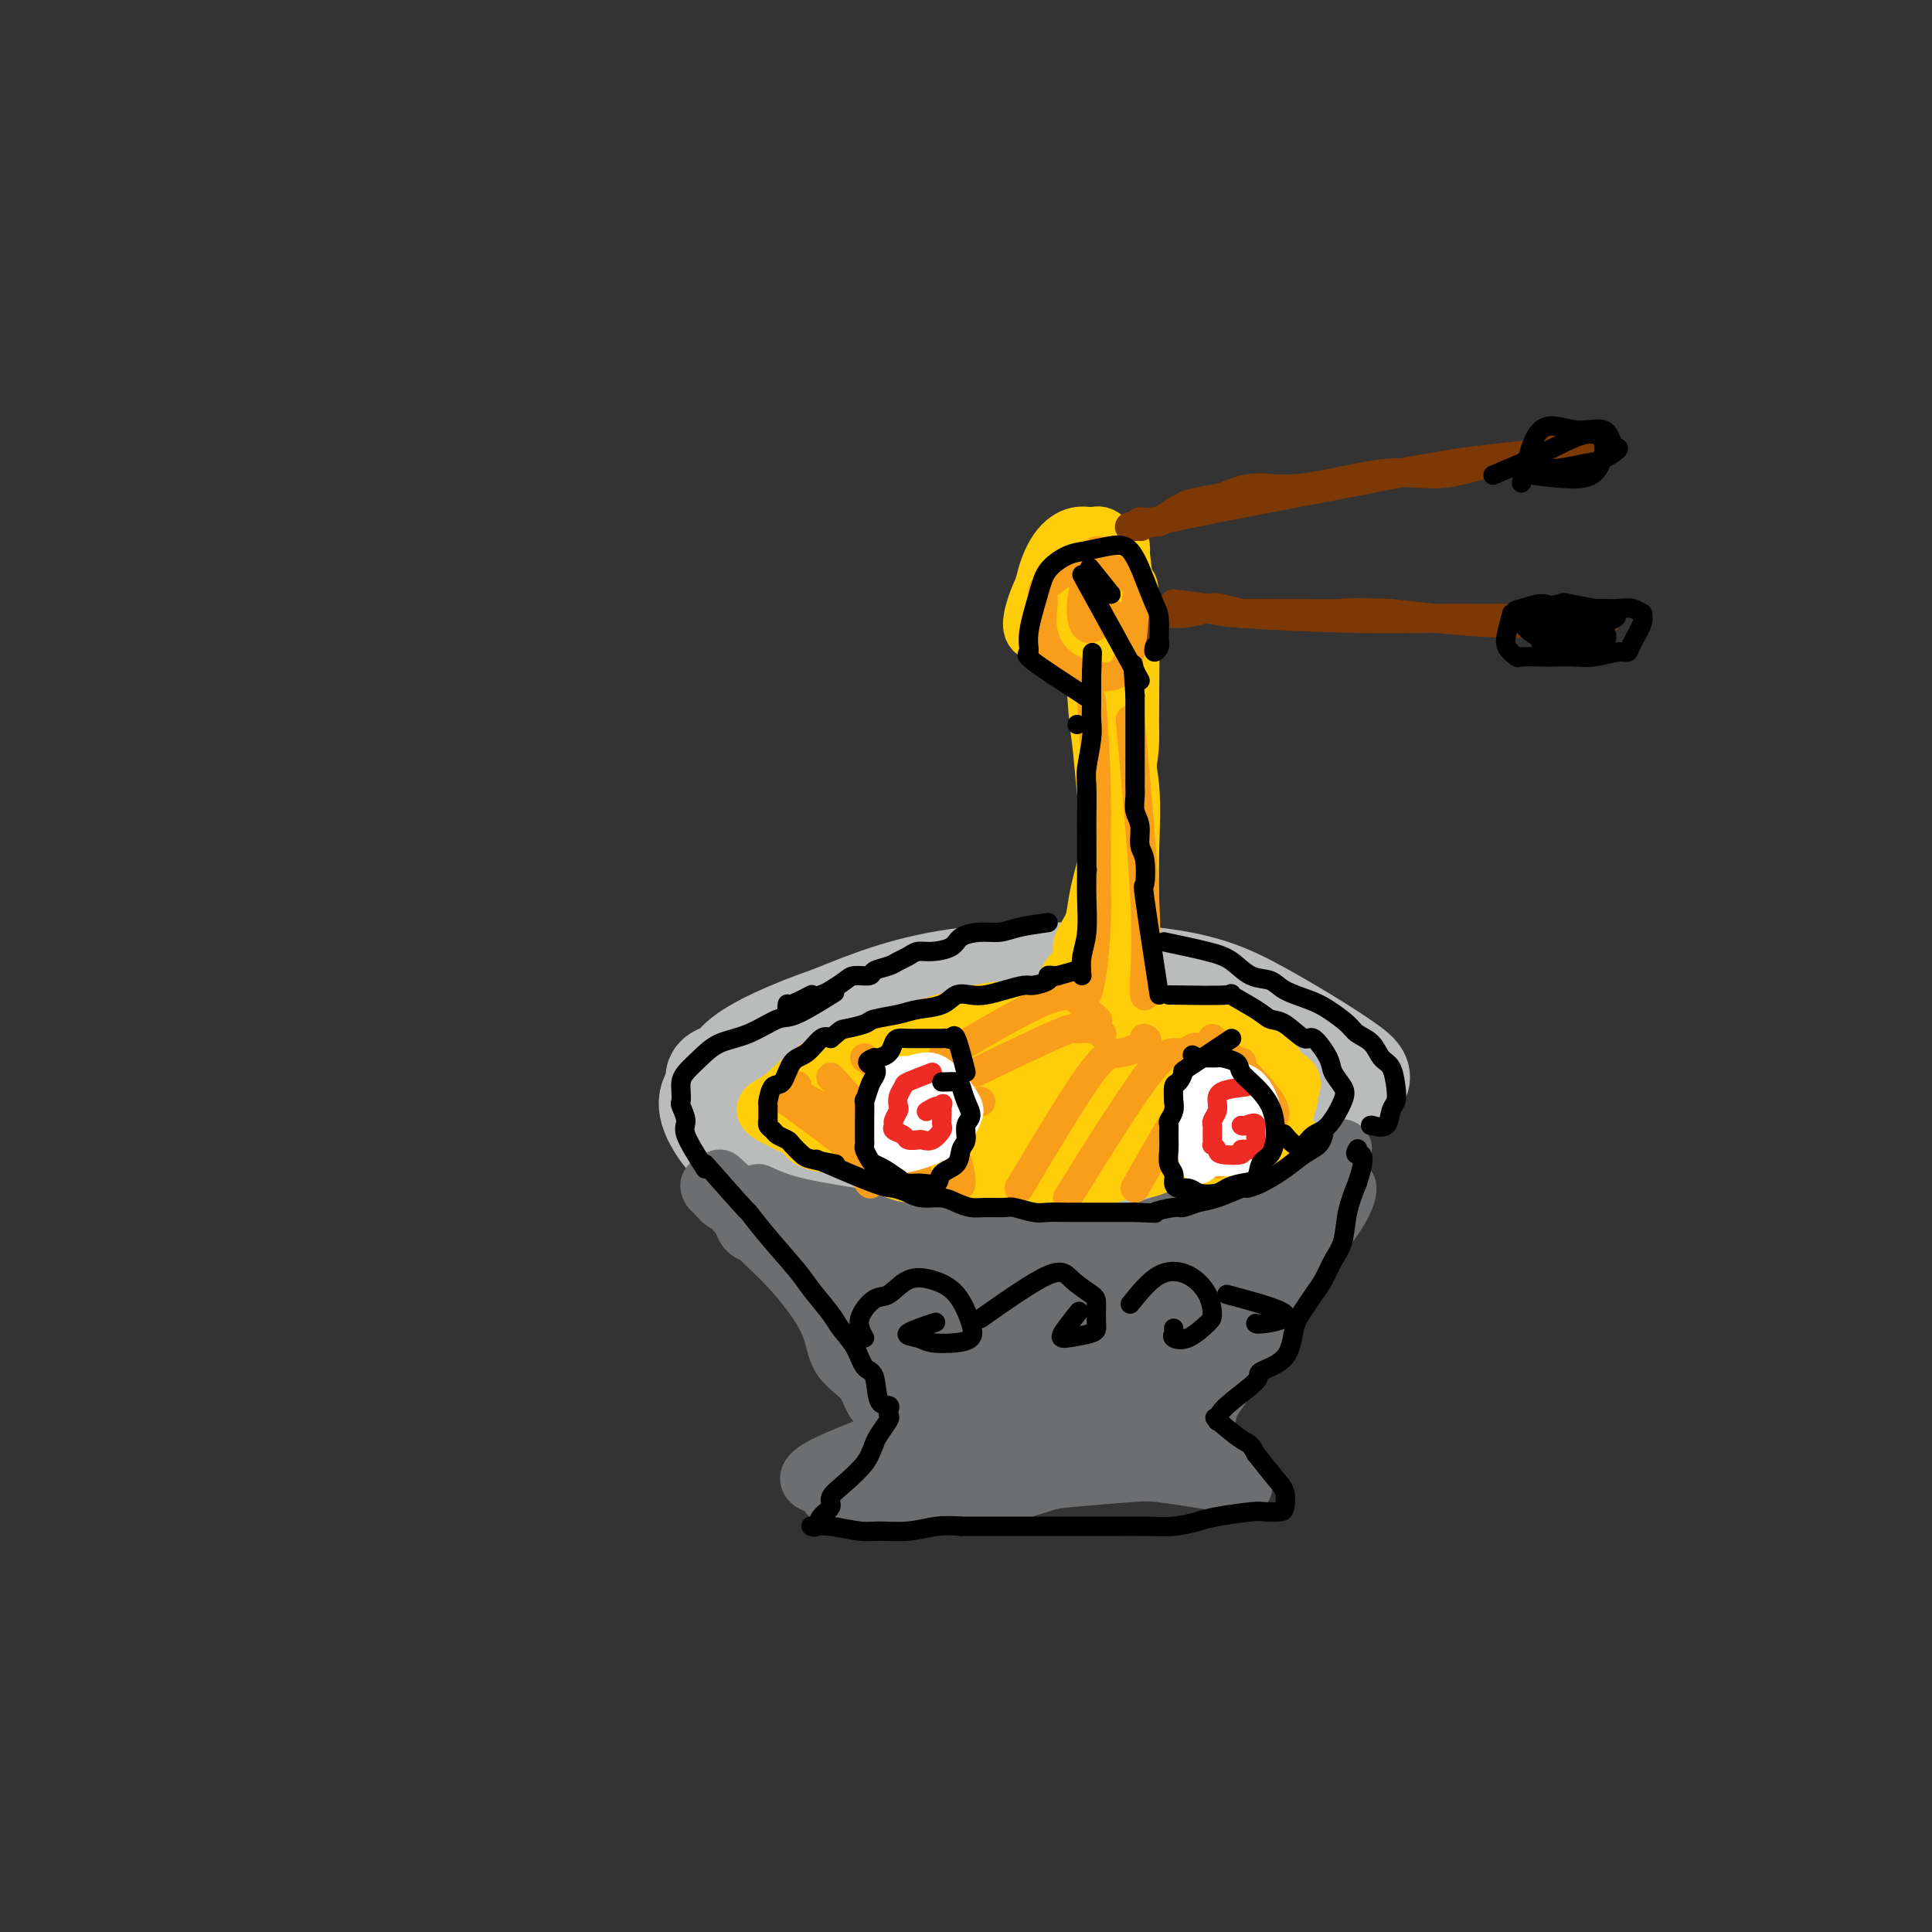 <svg viewBox='0 0 400 400' version='1.1' xmlns='http://www.w3.org/2000/svg' xmlns:xlink='http://www.w3.org/1999/xlink'><rect x="0" y="0" width="400" height="400" fill="#333333" stroke="none"/><g fill='none' stroke='rgb(186,187,187)' stroke-width='20' stroke-linecap='round' stroke-linejoin='round'><path d='M175,235c-1.347,1.151 -2.694,2.302 -3,3c-0.306,0.698 0.430,0.942 8,1c7.570,0.058 21.974,-0.071 33,-1c11.026,-0.929 18.674,-2.658 26,-5c7.326,-2.342 14.330,-5.298 18,-7c3.670,-1.702 4.006,-2.149 2,-4c-2.006,-1.851 -6.355,-5.106 -12,-7c-5.645,-1.894 -12.585,-2.427 -19,-3c-6.415,-0.573 -12.306,-1.185 -20,-1c-7.694,0.185 -17.192,1.167 -24,2c-6.808,0.833 -10.926,1.516 -14,3c-3.074,1.484 -5.103,3.769 -6,6c-0.897,2.231 -0.663,4.407 3,8c3.663,3.593 10.755,8.602 19,11c8.245,2.398 17.643,2.184 30,1c12.357,-1.184 27.673,-3.338 36,-5c8.327,-1.662 9.663,-2.831 11,-4'/><path d='M263,233c7.862,-2.301 4.017,-3.553 0,-6c-4.017,-2.447 -8.207,-6.089 -12,-9c-3.793,-2.911 -7.189,-5.093 -16,-6c-8.811,-0.907 -23.037,-0.541 -34,0c-10.963,0.541 -18.664,1.257 -27,3c-8.336,1.743 -17.309,4.514 -22,6c-4.691,1.486 -5.102,1.685 -3,4c2.102,2.315 6.717,6.744 14,10c7.283,3.256 17.235,5.339 30,5c12.765,-0.339 28.342,-3.099 44,-6c15.658,-2.901 31.397,-5.942 39,-8c7.603,-2.058 7.070,-3.131 3,-6c-4.070,-2.869 -11.679,-7.532 -18,-11c-6.321,-3.468 -11.356,-5.741 -22,-7c-10.644,-1.259 -26.898,-1.502 -39,0c-12.102,1.502 -20.051,4.751 -28,8'/><path d='M172,210c-8.559,2.945 -15.957,6.309 -19,9c-3.043,2.691 -1.731,4.711 -1,8c0.731,3.289 0.879,7.849 7,12c6.121,4.151 18.213,7.894 32,9c13.787,1.106 29.269,-0.426 43,-3c13.731,-2.574 25.710,-6.191 31,-8c5.290,-1.809 3.890,-1.812 2,-4c-1.890,-2.188 -4.271,-6.563 -8,-10c-3.729,-3.437 -8.806,-5.937 -18,-8c-9.194,-2.063 -22.506,-3.690 -35,-3c-12.494,0.690 -24.170,3.696 -34,6c-9.830,2.304 -17.814,3.905 -22,6c-4.186,2.095 -4.576,4.685 -2,9c2.576,4.315 8.117,10.354 23,13c14.883,2.646 39.110,1.899 55,0c15.890,-1.899 23.445,-4.949 31,-8'/><path d='M257,238c5.269,-3.226 2.942,-7.292 0,-11c-2.942,-3.708 -6.498,-7.057 -15,-10c-8.502,-2.943 -21.951,-5.478 -34,-5c-12.049,0.478 -22.698,3.970 -33,7c-10.302,3.030 -20.258,5.597 -20,10c0.258,4.403 10.729,10.643 20,14c9.271,3.357 17.342,3.831 31,2c13.658,-1.831 32.902,-5.968 42,-8c9.098,-2.032 8.051,-1.960 3,-4c-5.051,-2.040 -14.107,-6.192 -24,-8c-9.893,-1.808 -20.623,-1.271 -30,0c-9.377,1.271 -17.399,3.277 -19,5c-1.601,1.723 3.220,3.163 13,3c9.780,-0.163 24.518,-1.928 36,-3c11.482,-1.072 19.709,-1.449 23,-1c3.291,0.449 1.645,1.725 0,3'/><path d='M250,232c0.000,0.500 0.000,0.250 0,0'/></g>
<g fill='none' stroke='rgb(109,110,112)' stroke-width='12' stroke-linecap='round' stroke-linejoin='round'><path d='M149,244c2.745,2.521 5.490,5.043 7,6c1.510,0.957 1.785,0.350 3,1c1.215,0.650 3.369,2.556 5,4c1.631,1.444 2.741,2.425 4,3c1.259,0.575 2.669,0.742 4,1c1.331,0.258 2.582,0.605 4,1c1.418,0.395 3.003,0.838 5,1c1.997,0.162 4.408,0.043 6,0c1.592,-0.043 2.366,-0.010 4,0c1.634,0.010 4.129,-0.001 6,0c1.871,0.001 3.119,0.016 5,0c1.881,-0.016 4.393,-0.062 6,0c1.607,0.062 2.307,0.233 4,0c1.693,-0.233 4.379,-0.870 6,-1c1.621,-0.130 2.177,0.249 4,0c1.823,-0.249 4.911,-1.124 8,-2'/><path d='M230,258c8.230,-0.871 4.305,-1.547 4,-2c-0.305,-0.453 3.009,-0.682 5,-1c1.991,-0.318 2.660,-0.724 4,-1c1.340,-0.276 3.350,-0.422 5,-1c1.650,-0.578 2.939,-1.587 5,-2c2.061,-0.413 4.894,-0.229 7,-1c2.106,-0.771 3.484,-2.496 5,-4c1.516,-1.504 3.169,-2.787 5,-4c1.831,-1.213 3.840,-2.354 5,-3c1.160,-0.646 1.470,-0.795 2,-1c0.530,-0.205 1.280,-0.465 1,0c-0.280,0.465 -1.592,1.655 -3,3c-1.408,1.345 -2.914,2.845 -5,4c-2.086,1.155 -4.754,1.965 -7,3c-2.246,1.035 -4.070,2.296 -6,3c-1.930,0.704 -3.965,0.852 -6,1'/><path d='M251,252c-3.679,1.740 -3.375,2.589 -4,3c-0.625,0.411 -2.179,0.383 -5,1c-2.821,0.617 -6.908,1.878 -10,3c-3.092,1.122 -5.189,2.104 -8,3c-2.811,0.896 -6.337,1.705 -9,2c-2.663,0.295 -4.463,0.076 -7,0c-2.537,-0.076 -5.811,-0.009 -8,0c-2.189,0.009 -3.293,-0.040 -5,0c-1.707,0.040 -4.017,0.171 -6,0c-1.983,-0.171 -3.640,-0.642 -5,-1c-1.360,-0.358 -2.422,-0.603 -4,-1c-1.578,-0.397 -3.671,-0.946 -5,-1c-1.329,-0.054 -1.892,0.388 -3,0c-1.108,-0.388 -2.760,-1.604 -4,-2c-1.240,-0.396 -2.069,0.030 -3,0c-0.931,-0.030 -1.966,-0.515 -3,-1'/><path d='M162,258c-4.635,-1.379 -2.723,-1.827 -3,-2c-0.277,-0.173 -2.743,-0.073 -4,-1c-1.257,-0.927 -1.305,-2.882 -2,-4c-0.695,-1.118 -2.036,-1.399 -3,-2c-0.964,-0.601 -1.551,-1.521 -2,-2c-0.449,-0.479 -0.760,-0.518 -1,-1c-0.240,-0.482 -0.408,-1.408 1,0c1.408,1.408 4.392,5.149 7,8c2.608,2.851 4.842,4.811 7,7c2.158,2.189 4.242,4.607 6,7c1.758,2.393 3.192,4.763 4,7c0.808,2.237 0.990,4.342 2,6c1.010,1.658 2.849,2.869 4,4c1.151,1.131 1.615,2.180 2,3c0.385,0.820 0.693,1.410 1,2'/><path d='M181,290c2.460,3.354 2.109,0.740 2,0c-0.109,-0.740 0.025,0.395 0,1c-0.025,0.605 -0.207,0.679 0,1c0.207,0.321 0.803,0.887 1,1c0.197,0.113 -0.004,-0.229 0,-1c0.004,-0.771 0.214,-1.970 -1,-7c-1.214,-5.030 -3.853,-13.889 -5,-17c-1.147,-3.111 -0.802,-0.473 -1,0c-0.198,0.473 -0.938,-1.218 0,0c0.938,1.218 3.555,5.345 6,8c2.445,2.655 4.720,3.839 6,5c1.280,1.161 1.567,2.300 1,0c-0.567,-2.300 -1.987,-8.039 -3,-11c-1.013,-2.961 -1.619,-3.143 -2,-3c-0.381,0.143 -0.537,0.612 1,4c1.537,3.388 4.769,9.694 8,16'/><path d='M194,287c2.228,4.097 3.297,4.339 4,1c0.703,-3.339 1.038,-10.258 1,-14c-0.038,-3.742 -0.451,-4.308 -1,-3c-0.549,1.308 -1.234,4.490 -2,8c-0.766,3.510 -1.614,7.347 0,7c1.614,-0.347 5.691,-4.878 9,-9c3.309,-4.122 5.852,-7.836 7,-9c1.148,-1.164 0.902,0.222 -1,5c-1.902,4.778 -5.461,12.947 -7,17c-1.539,4.053 -1.058,3.990 2,1c3.058,-2.990 8.693,-8.906 11,-12c2.307,-3.094 1.287,-3.365 1,-2c-0.287,1.365 0.160,4.366 -1,7c-1.160,2.634 -3.928,4.902 -3,4c0.928,-0.902 5.551,-4.972 10,-9c4.449,-4.028 8.725,-8.014 13,-12'/><path d='M237,267c4.128,-4.120 2.947,-3.919 2,-3c-0.947,0.919 -1.662,2.558 -3,5c-1.338,2.442 -3.300,5.687 -4,8c-0.700,2.313 -0.136,3.693 2,2c2.136,-1.693 5.846,-6.458 9,-10c3.154,-3.542 5.752,-5.862 7,-7c1.248,-1.138 1.145,-1.094 0,1c-1.145,2.094 -3.334,6.240 -6,11c-2.666,4.760 -5.810,10.136 -4,10c1.810,-0.136 8.576,-5.782 14,-12c5.424,-6.218 9.508,-13.008 12,-17c2.492,-3.992 3.391,-5.186 3,-4c-0.391,1.186 -2.074,4.751 -4,9c-1.926,4.249 -4.095,9.182 -5,12c-0.905,2.818 -0.544,3.519 1,2c1.544,-1.519 4.272,-5.260 7,-9'/><path d='M268,265c2.659,-3.466 5.307,-8.631 7,-12c1.693,-3.369 2.430,-4.944 3,-6c0.570,-1.056 0.973,-1.595 1,-1c0.027,0.595 -0.322,2.323 -2,5c-1.678,2.677 -4.683,6.304 -8,11c-3.317,4.696 -6.944,10.461 -9,14c-2.056,3.539 -2.540,4.850 -4,7c-1.460,2.150 -3.896,5.138 -5,7c-1.104,1.862 -0.878,2.599 -1,3c-0.122,0.401 -0.593,0.465 -1,1c-0.407,0.535 -0.750,1.542 -1,2c-0.250,0.458 -0.407,0.369 0,1c0.407,0.631 1.377,1.984 2,3c0.623,1.016 0.898,1.697 2,3c1.102,1.303 3.029,3.230 4,4c0.971,0.770 0.985,0.385 1,0'/><path d='M257,307c1.200,1.690 -0.299,0.413 -1,0c-0.701,-0.413 -0.603,0.036 -2,0c-1.397,-0.036 -4.289,-0.558 -7,-1c-2.711,-0.442 -5.242,-0.804 -7,-1c-1.758,-0.196 -2.743,-0.225 -6,0c-3.257,0.225 -8.786,0.705 -12,1c-3.214,0.295 -4.114,0.405 -6,1c-1.886,0.595 -4.758,1.676 -8,2c-3.242,0.324 -6.853,-0.109 -9,0c-2.147,0.109 -2.828,0.761 -4,1c-1.172,0.239 -2.833,0.066 -5,0c-2.167,-0.066 -4.840,-0.023 -7,0c-2.160,0.023 -3.806,0.027 -5,0c-1.194,-0.027 -1.937,-0.084 -3,0c-1.063,0.084 -2.447,0.310 -3,0c-0.553,-0.310 -0.277,-1.155 0,-2'/><path d='M172,308c-11.563,-1.577 2.030,-6.019 9,-9c6.970,-2.981 7.318,-4.501 8,-5c0.682,-0.499 1.699,0.023 2,0c0.301,-0.023 -0.113,-0.592 0,0c0.113,0.592 0.754,2.347 1,4c0.246,1.653 0.098,3.206 0,4c-0.098,0.794 -0.146,0.828 0,1c0.146,0.172 0.486,0.482 4,-1c3.514,-1.482 10.201,-4.755 15,-7c4.799,-2.245 7.710,-3.461 8,-5c0.290,-1.539 -2.040,-3.400 -7,-2c-4.960,1.400 -12.550,6.060 -18,9c-5.450,2.940 -8.760,4.159 -8,6c0.760,1.841 5.589,4.303 12,4c6.411,-0.303 14.403,-3.372 20,-6c5.597,-2.628 8.798,-4.814 12,-7'/><path d='M230,294c4.233,-2.002 -1.183,-0.508 -6,0c-4.817,0.508 -9.035,0.029 -13,0c-3.965,-0.029 -7.676,0.391 -8,2c-0.324,1.609 2.739,4.407 8,6c5.261,1.593 12.722,1.981 17,1c4.278,-0.981 5.375,-3.331 6,-6c0.625,-2.669 0.779,-5.655 1,-7c0.221,-1.345 0.511,-1.048 1,0c0.489,1.048 1.178,2.846 3,4c1.822,1.154 4.777,1.665 6,1c1.223,-0.665 0.716,-2.506 -1,-5c-1.716,-2.494 -4.639,-5.641 -8,-8c-3.361,-2.359 -7.159,-3.931 -10,-4c-2.841,-0.069 -4.727,1.366 -3,3c1.727,1.634 7.065,3.467 11,4c3.935,0.533 6.468,-0.233 9,-1'/><path d='M243,284c2.740,-0.568 -0.411,-3.488 -3,-6c-2.589,-2.512 -4.618,-4.618 -7,-6c-2.382,-1.382 -5.119,-2.041 -6,-2c-0.881,0.041 0.093,0.782 1,1c0.907,0.218 1.747,-0.088 2,0c0.253,0.088 -0.079,0.571 0,0c0.079,-0.571 0.571,-2.194 0,-3c-0.571,-0.806 -2.206,-0.793 -4,2c-1.794,2.793 -3.748,8.367 -4,11c-0.252,2.633 1.199,2.325 4,0c2.801,-2.325 6.953,-6.668 9,-10c2.047,-3.332 1.991,-5.652 2,-6c0.009,-0.348 0.085,1.278 -1,2c-1.085,0.722 -3.331,0.541 -4,1c-0.669,0.459 0.237,1.560 5,0c4.763,-1.560 13.381,-5.780 22,-10'/><path d='M259,258c5.062,-2.094 4.217,-2.330 3,-3c-1.217,-0.670 -2.808,-1.775 -5,-1c-2.192,0.775 -4.987,3.429 -8,7c-3.013,3.571 -6.244,8.059 -7,9c-0.756,0.941 0.964,-1.664 3,-5c2.036,-3.336 4.388,-7.402 5,-9c0.612,-1.598 -0.515,-0.728 -2,1c-1.485,1.728 -3.329,4.316 -9,7c-5.671,2.684 -15.171,5.466 -21,7c-5.829,1.534 -7.989,1.822 -9,2c-1.011,0.178 -0.874,0.247 -1,0c-0.126,-0.247 -0.514,-0.809 -1,-1c-0.486,-0.191 -1.068,-0.010 -2,0c-0.932,0.010 -2.212,-0.151 -4,-1c-1.788,-0.849 -4.082,-2.385 -6,-3c-1.918,-0.615 -3.459,-0.307 -5,0'/><path d='M190,268c-3.754,-1.368 -3.638,-2.290 -5,-3c-1.362,-0.710 -4.203,-1.210 -6,-2c-1.797,-0.790 -2.550,-1.871 -4,-3c-1.450,-1.129 -3.596,-2.305 -5,-3c-1.404,-0.695 -2.065,-0.908 -3,-2c-0.935,-1.092 -2.142,-3.062 -3,-4c-0.858,-0.938 -1.365,-0.845 -2,-1c-0.635,-0.155 -1.398,-0.557 -2,-1c-0.602,-0.443 -1.044,-0.925 -1,-1c0.044,-0.075 0.575,0.259 0,0c-0.575,-0.259 -2.257,-1.111 -2,-1c0.257,0.111 2.454,1.184 5,2c2.546,0.816 5.442,1.376 9,2c3.558,0.624 7.779,1.312 12,2'/><path d='M183,253c5.998,1.091 7.992,0.820 12,1c4.008,0.180 10.031,0.811 14,1c3.969,0.189 5.884,-0.065 10,0c4.116,0.065 10.433,0.451 15,0c4.567,-0.451 7.383,-1.737 10,-3c2.617,-1.263 5.033,-2.504 6,-3c0.967,-0.496 0.483,-0.248 0,0'/></g>
<g fill='none' stroke='rgb(255,205,10)' stroke-width='12' stroke-linecap='round' stroke-linejoin='round'><path d='M221,228c6.392,1.592 12.783,3.185 12,3c-0.783,-0.185 -8.741,-2.147 -16,-3c-7.259,-0.853 -13.819,-0.596 -19,0c-5.181,0.596 -8.982,1.530 -9,4c-0.018,2.470 3.747,6.476 12,8c8.253,1.524 20.995,0.565 27,0c6.005,-0.565 5.274,-0.735 4,-2c-1.274,-1.265 -3.092,-3.625 -6,-5c-2.908,-1.375 -6.908,-1.766 -11,-2c-4.092,-0.234 -8.278,-0.311 -12,0c-3.722,0.311 -6.979,1.012 -8,2c-1.021,0.988 0.196,2.265 4,3c3.804,0.735 10.195,0.929 15,1c4.805,0.071 8.024,0.019 10,0c1.976,-0.019 2.707,-0.005 2,0c-0.707,0.005 -2.854,0.003 -5,0'/><path d='M221,237c-2.142,0.001 -5.997,0.003 -10,0c-4.003,-0.003 -8.156,-0.011 -10,0c-1.844,0.011 -1.380,0.042 -2,0c-0.620,-0.042 -2.322,-0.155 -4,0c-1.678,0.155 -3.330,0.578 -5,1c-1.670,0.422 -3.357,0.842 -4,1c-0.643,0.158 -0.243,0.053 -1,0c-0.757,-0.053 -2.672,-0.055 -4,0c-1.328,0.055 -2.071,0.166 -3,0c-0.929,-0.166 -2.045,-0.608 -3,-1c-0.955,-0.392 -1.750,-0.735 -3,-1c-1.250,-0.265 -2.954,-0.452 -4,-1c-1.046,-0.548 -1.435,-1.456 -2,-2c-0.565,-0.544 -1.306,-0.723 -2,-1c-0.694,-0.277 -1.341,-0.650 -2,-1c-0.659,-0.350 -1.329,-0.675 -2,-1'/><path d='M160,231c-2.874,-1.611 -1.060,-1.638 1,-3c2.060,-1.362 4.367,-4.059 7,-6c2.633,-1.941 5.593,-3.124 11,-5c5.407,-1.876 13.263,-4.443 19,-6c5.737,-1.557 9.356,-2.104 14,-2c4.644,0.104 10.312,0.858 13,1c2.688,0.142 2.395,-0.330 5,1c2.605,1.330 8.109,4.462 11,7c2.891,2.538 3.169,4.484 1,6c-2.169,1.516 -6.786,2.604 -13,4c-6.214,1.396 -14.025,3.101 -22,4c-7.975,0.899 -16.115,0.992 -21,1c-4.885,0.008 -6.516,-0.070 -7,-1c-0.484,-0.930 0.177,-2.712 6,-5c5.823,-2.288 16.806,-5.082 23,-6c6.194,-0.918 7.597,0.041 9,1'/><path d='M217,222c3.654,0.318 -3.210,3.612 -9,6c-5.790,2.388 -10.505,3.869 -18,5c-7.495,1.131 -17.768,1.911 -22,1c-4.232,-0.911 -2.422,-3.512 0,-6c2.422,-2.488 5.458,-4.861 13,-6c7.542,-1.139 19.591,-1.043 27,0c7.409,1.043 10.179,3.033 9,5c-1.179,1.967 -6.307,3.911 -12,5c-5.693,1.089 -11.949,1.324 -16,1c-4.051,-0.324 -5.895,-1.207 -4,-3c1.895,-1.793 7.530,-4.497 17,-6c9.470,-1.503 22.775,-1.806 29,-2c6.225,-0.194 5.370,-0.279 4,0c-1.370,0.279 -3.253,0.921 -9,2c-5.747,1.079 -15.356,2.594 -23,4c-7.644,1.406 -13.322,2.703 -19,4'/><path d='M184,232c-9.261,1.959 -6.912,1.857 -6,2c0.912,0.143 0.388,0.529 0,1c-0.388,0.471 -0.638,1.025 0,2c0.638,0.975 2.165,2.370 3,3c0.835,0.630 0.978,0.493 2,1c1.022,0.507 2.923,1.656 5,2c2.077,0.344 4.329,-0.118 7,0c2.671,0.118 5.760,0.817 8,1c2.240,0.183 3.632,-0.149 5,0c1.368,0.149 2.712,0.778 4,1c1.288,0.222 2.518,0.036 4,0c1.482,-0.036 3.215,0.079 5,0c1.785,-0.079 3.623,-0.351 6,-1c2.377,-0.649 5.294,-1.675 7,-2c1.706,-0.325 2.202,0.050 3,0c0.798,-0.050 1.899,-0.525 3,-1'/><path d='M240,241c3.716,-0.621 3.507,-0.175 4,0c0.493,0.175 1.688,0.079 3,0c1.312,-0.079 2.739,-0.143 4,0c1.261,0.143 2.355,0.491 4,0c1.645,-0.491 3.843,-1.821 6,-3c2.157,-1.179 4.275,-2.209 5,-3c0.725,-0.791 0.059,-1.345 0,-3c-0.059,-1.655 0.491,-4.410 1,-6c0.509,-1.590 0.977,-2.014 -1,-3c-1.977,-0.986 -6.401,-2.535 -10,-4c-3.599,-1.465 -6.374,-2.846 -11,-2c-4.626,0.846 -11.101,3.920 -15,7c-3.899,3.080 -5.220,6.166 -4,9c1.220,2.834 4.982,5.417 10,5c5.018,-0.417 11.291,-3.833 15,-7c3.709,-3.167 4.855,-6.083 6,-9'/><path d='M257,222c-0.923,-1.752 -6.232,-1.630 -10,-2c-3.768,-0.370 -5.995,-1.230 -8,0c-2.005,1.230 -3.786,4.552 -4,8c-0.214,3.448 1.140,7.022 4,8c2.860,0.978 7.226,-0.640 11,-4c3.774,-3.360 6.954,-8.460 7,-11c0.046,-2.540 -3.044,-2.519 -7,0c-3.956,2.519 -8.778,7.536 -10,11c-1.222,3.464 1.156,5.375 5,6c3.844,0.625 9.154,-0.035 12,-1c2.846,-0.965 3.228,-2.234 3,-4c-0.228,-1.766 -1.067,-4.028 -3,-6c-1.933,-1.972 -4.962,-3.652 -9,-5c-4.038,-1.348 -9.087,-2.363 -13,-3c-3.913,-0.637 -6.689,-0.896 -11,0c-4.311,0.896 -10.155,2.948 -16,5'/><path d='M208,224c-6.094,1.099 -7.830,1.347 -10,2c-2.170,0.653 -4.776,1.713 -7,2c-2.224,0.287 -4.066,-0.198 -5,0c-0.934,0.198 -0.959,1.078 -1,0c-0.041,-1.078 -0.097,-4.114 1,-6c1.097,-1.886 3.345,-2.622 9,-5c5.655,-2.378 14.715,-6.398 22,-8c7.285,-1.602 12.795,-0.787 17,0c4.205,0.787 7.105,1.544 11,2c3.895,0.456 8.785,0.609 12,2c3.215,1.391 4.755,4.019 6,6c1.245,1.981 2.196,3.315 3,5c0.804,1.685 1.463,3.720 0,5c-1.463,1.280 -5.048,1.806 -8,2c-2.952,0.194 -5.272,0.055 -9,-1c-3.728,-1.055 -8.864,-3.028 -14,-5'/><path d='M235,225c-3.674,-1.274 -5.860,-1.960 -8,-3c-2.140,-1.040 -4.234,-2.433 -6,-3c-1.766,-0.567 -3.206,-0.307 -4,-1c-0.794,-0.693 -0.944,-2.340 -1,-3c-0.056,-0.660 -0.018,-0.332 0,0c0.018,0.332 0.016,0.670 0,0c-0.016,-0.670 -0.045,-2.346 0,-3c0.045,-0.654 0.164,-0.285 1,-1c0.836,-0.715 2.388,-2.515 3,-4c0.612,-1.485 0.282,-2.654 1,-4c0.718,-1.346 2.482,-2.868 3,-4c0.518,-1.132 -0.209,-1.875 0,-3c0.209,-1.125 1.355,-2.631 2,-4c0.645,-1.369 0.789,-2.599 1,-4c0.211,-1.401 0.489,-2.972 1,-5c0.511,-2.028 1.256,-4.514 2,-7'/><path d='M230,176c2.000,-6.904 0.001,-4.663 0,-6c-0.001,-1.337 1.997,-6.253 3,-10c1.003,-3.747 1.011,-6.327 1,-8c-0.011,-1.673 -0.042,-2.440 0,-8c0.042,-5.560 0.156,-15.914 0,-20c-0.156,-4.086 -0.581,-1.903 -1,-3c-0.419,-1.097 -0.832,-5.475 -1,-7c-0.168,-1.525 -0.090,-0.196 0,0c0.090,0.196 0.192,-0.741 0,-1c-0.192,-0.259 -0.678,0.161 -1,0c-0.322,-0.161 -0.478,-0.902 -1,1c-0.522,1.902 -1.408,6.448 -2,9c-0.592,2.552 -0.890,3.110 -1,5c-0.110,1.890 -0.031,5.111 0,8c0.031,2.889 0.016,5.444 0,8'/><path d='M227,144c0.182,4.247 0.637,6.865 1,10c0.363,3.135 0.634,6.789 1,10c0.366,3.211 0.827,5.980 1,9c0.173,3.020 0.057,6.290 0,10c-0.057,3.710 -0.054,7.859 0,10c0.054,2.141 0.158,2.274 1,4c0.842,1.726 2.421,5.044 3,7c0.579,1.956 0.157,2.548 0,2c-0.157,-0.548 -0.049,-2.237 0,-5c0.049,-2.763 0.038,-6.599 0,-11c-0.038,-4.401 -0.103,-9.365 0,-14c0.103,-4.635 0.374,-8.940 0,-13c-0.374,-4.060 -1.393,-7.874 -2,-11c-0.607,-3.126 -0.804,-5.563 -1,-8'/><path d='M231,144c-0.691,-10.908 -0.917,-8.177 -1,-8c-0.083,0.177 -0.023,-2.201 0,-5c0.023,-2.799 0.008,-6.020 0,-8c-0.008,-1.980 -0.008,-2.720 0,-4c0.008,-1.280 0.025,-3.099 0,-4c-0.025,-0.901 -0.092,-0.884 0,-1c0.092,-0.116 0.342,-0.365 0,-1c-0.342,-0.635 -1.275,-1.655 -2,-2c-0.725,-0.345 -1.240,-0.015 -2,0c-0.760,0.015 -1.764,-0.284 -3,0c-1.236,0.284 -2.705,1.152 -4,3c-1.295,1.848 -2.416,4.675 -3,8c-0.584,3.325 -0.631,7.149 1,10c1.631,2.851 4.939,4.729 8,4c3.061,-0.729 5.875,-4.065 7,-7c1.125,-2.935 0.563,-5.467 0,-8'/><path d='M232,121c-0.565,-1.773 -1.977,-2.207 -3,-3c-1.023,-0.793 -1.656,-1.945 -3,0c-1.344,1.945 -3.399,6.986 -4,10c-0.601,3.014 0.250,4.001 2,2c1.750,-2.001 4.397,-6.988 5,-10c0.603,-3.012 -0.839,-4.048 -2,-3c-1.161,1.048 -2.041,4.179 -2,6c0.041,1.821 1.004,2.332 2,2c0.996,-0.332 2.026,-1.508 2,-3c-0.026,-1.492 -1.107,-3.299 -2,-5c-0.893,-1.701 -1.598,-3.297 -3,-3c-1.402,0.297 -3.503,2.486 -5,6c-1.497,3.514 -2.391,8.354 -2,11c0.391,2.646 2.067,3.097 4,2c1.933,-1.097 4.124,-3.742 5,-6c0.876,-2.258 0.438,-4.129 0,-6'/><path d='M226,121c-0.162,-2.565 -3.068,-2.979 -5,-3c-1.932,-0.021 -2.891,0.351 -4,2c-1.109,1.649 -2.370,4.576 -3,7c-0.630,2.424 -0.631,4.345 2,4c2.631,-0.345 7.895,-2.956 10,-4c2.105,-1.044 1.053,-0.522 0,0'/></g>
<g fill='none' stroke='rgb(124,56,5)' stroke-width='6' stroke-linecap='round' stroke-linejoin='round'><path d='M236,108c0.847,0.112 1.694,0.225 3,0c1.306,-0.225 3.069,-0.786 9,-2c5.931,-1.214 16.028,-3.081 26,-5c9.972,-1.919 19.819,-3.889 27,-5c7.181,-1.111 11.695,-1.362 16,-2c4.305,-0.638 8.402,-1.663 11,-2c2.598,-0.337 3.696,0.013 4,0c0.304,-0.013 -0.186,-0.389 -2,0c-1.814,0.389 -4.951,1.541 -8,2c-3.049,0.459 -6.011,0.223 -10,1c-3.989,0.777 -9.005,2.567 -13,3c-3.995,0.433 -6.968,-0.492 -12,0c-5.032,0.492 -12.124,2.402 -17,3c-4.876,0.598 -7.536,-0.115 -10,0c-2.464,0.115 -4.732,1.057 -7,2'/><path d='M253,103c-12.981,2.162 -5.934,2.067 -4,2c1.934,-0.067 -1.247,-0.105 -3,0c-1.753,0.105 -2.079,0.354 -3,1c-0.921,0.646 -2.435,1.690 -3,2c-0.565,0.310 -0.179,-0.113 -1,0c-0.821,0.113 -2.849,0.762 -4,1c-1.151,0.238 -1.425,0.064 -1,0c0.425,-0.064 1.550,-0.018 2,0c0.450,0.018 0.225,0.009 0,0'/><path d='M243,125c2.698,0.340 5.397,0.680 7,1c1.603,0.320 2.111,0.621 7,1c4.889,0.379 14.160,0.837 22,1c7.840,0.163 14.248,0.029 20,0c5.752,-0.029 10.847,0.045 15,0c4.153,-0.045 7.363,-0.208 10,0c2.637,0.208 4.701,0.788 6,1c1.299,0.212 1.834,0.058 2,0c0.166,-0.058 -0.039,-0.018 0,0c0.039,0.018 0.320,0.016 -1,0c-1.320,-0.016 -4.240,-0.046 -8,0c-3.760,0.046 -8.358,0.166 -13,0c-4.642,-0.166 -9.326,-0.619 -13,-1c-3.674,-0.381 -6.337,-0.691 -9,-1'/><path d='M288,127c-8.656,-0.309 -9.297,-0.082 -11,0c-1.703,0.082 -4.470,0.018 -7,0c-2.530,-0.018 -4.825,0.008 -7,0c-2.175,-0.008 -4.232,-0.051 -5,0c-0.768,0.051 -0.247,0.195 -1,0c-0.753,-0.195 -2.779,-0.729 -4,-1c-1.221,-0.271 -1.637,-0.280 -3,0c-1.363,0.280 -3.674,0.849 -5,1c-1.326,0.151 -1.668,-0.117 -3,0c-1.332,0.117 -3.652,0.620 -5,1c-1.348,0.380 -1.722,0.638 -2,1c-0.278,0.362 -0.459,0.828 0,1c0.459,0.172 1.560,0.049 2,0c0.440,-0.049 0.220,-0.025 0,0'/></g>
<g fill='none' stroke='rgb(249,158,27)' stroke-width='6' stroke-linecap='round' stroke-linejoin='round'><path d='M163,228c4.792,3.480 9.584,6.960 12,9c2.416,2.040 2.457,2.639 3,4c0.543,1.361 1.588,3.483 2,4c0.412,0.517 0.192,-0.572 0,-2c-0.192,-1.428 -0.355,-3.196 -1,-5c-0.645,-1.804 -1.770,-3.644 -3,-5c-1.230,-1.356 -2.564,-2.227 -4,-3c-1.436,-0.773 -2.973,-1.447 -4,-2c-1.027,-0.553 -1.543,-0.983 -2,-1c-0.457,-0.017 -0.854,0.380 -1,0c-0.146,-0.380 -0.042,-1.537 0,-2c0.042,-0.463 0.021,-0.231 0,0'/><path d='M172,223c5.751,6.386 11.502,12.772 14,16c2.498,3.228 1.742,3.298 2,4c0.258,0.702 1.531,2.035 2,2c0.469,-0.035 0.134,-1.439 0,-2c-0.134,-0.561 -0.067,-0.281 0,0'/><path d='M179,219c3.628,2.547 7.255,5.094 9,7c1.745,1.906 1.606,3.173 3,5c1.394,1.827 4.321,4.216 6,7c1.679,2.784 2.110,5.963 2,7c-0.110,1.037 -0.760,-0.067 -1,-1c-0.240,-0.933 -0.068,-1.695 0,-2c0.068,-0.305 0.034,-0.152 0,0'/><path d='M211,246c5.812,-9.743 11.624,-19.486 15,-24c3.376,-4.514 4.317,-3.797 6,-4c1.683,-0.203 4.107,-1.324 5,-2c0.893,-0.676 0.255,-0.907 0,-1c-0.255,-0.093 -0.128,-0.046 0,0'/><path d='M221,248c6.595,-10.565 13.190,-21.131 17,-26c3.810,-4.869 4.833,-4.042 6,-4c1.167,0.042 2.476,-0.702 3,-1c0.524,-0.298 0.262,-0.149 0,0'/><path d='M235,246c5.298,-9.381 10.595,-18.762 14,-23c3.405,-4.238 4.917,-3.333 6,-3c1.083,0.333 1.738,0.095 2,0c0.262,-0.095 0.131,-0.048 0,0'/><path d='M252,241c0.000,0.000 0.000,0.000 0,0c0.000,0.000 0.000,0.000 0,0'/><path d='M203,228c0.000,0.000 0.100,0.100 0.1,0.1'/><path d='M202,222c6.807,-3.276 13.614,-6.552 17,-8c3.386,-1.448 3.351,-1.069 4,-1c0.649,0.069 1.982,-0.174 3,0c1.018,0.174 1.719,0.764 2,1c0.281,0.236 0.140,0.118 0,0'/><path d='M195,219c8.595,-5.095 17.190,-10.190 22,-12c4.810,-1.810 5.833,-0.333 7,1c1.167,1.333 2.476,2.524 3,3c0.524,0.476 0.262,0.238 0,0'/><path d='M227,114c-4.137,2.780 -8.273,5.561 -10,7c-1.727,1.439 -1.044,1.538 -1,3c0.044,1.462 -0.549,4.289 0,7c0.549,2.711 2.242,5.306 5,7c2.758,1.694 6.583,2.486 9,2c2.417,-0.486 3.426,-2.249 4,-5c0.574,-2.751 0.712,-6.489 1,-9c0.288,-2.511 0.725,-3.795 0,-5c-0.725,-1.205 -2.611,-2.330 -4,-3c-1.389,-0.670 -2.281,-0.883 -3,-1c-0.719,-0.117 -1.264,-0.136 -2,1c-0.736,1.136 -1.661,3.429 -2,6c-0.339,2.571 -0.091,5.421 1,6c1.091,0.579 3.024,-1.113 4,-2c0.976,-0.887 0.993,-0.968 1,-1c0.007,-0.032 0.003,-0.016 0,0'/><path d='M226,145c0.429,6.079 0.858,12.157 1,18c0.142,5.843 -0.001,11.450 0,16c0.001,4.550 0.148,8.045 0,12c-0.148,3.955 -0.589,8.372 -1,11c-0.411,2.628 -0.791,3.467 -1,4c-0.209,0.533 -0.249,0.759 0,-1c0.249,-1.759 0.785,-5.503 1,-7c0.215,-1.497 0.107,-0.749 0,0'/><path d='M234,149c1.268,13.946 2.536,27.893 3,37c0.464,9.107 0.125,13.375 0,16c-0.125,2.625 -0.036,3.607 0,4c0.036,0.393 0.018,0.196 0,0'/><path d='M251,215c5.067,5.044 10.133,10.089 12,13c1.867,2.911 0.533,3.689 0,4c-0.533,0.311 -0.267,0.156 0,0'/><path d='M261,239c0.000,0.000 0.100,0.100 0.1,0.1'/></g>
<g fill='none' stroke='rgb(255,255,255)' stroke-width='6' stroke-linecap='round' stroke-linejoin='round'><path d='M196,224c-4.679,0.333 -9.358,0.665 -11,1c-1.642,0.335 -0.248,0.672 0,2c0.248,1.328 -0.649,3.646 0,5c0.649,1.354 2.844,1.742 5,1c2.156,-0.742 4.272,-2.616 5,-4c0.728,-1.384 0.069,-2.279 0,-3c-0.069,-0.721 0.451,-1.267 0,-2c-0.451,-0.733 -1.874,-1.652 -3,-2c-1.126,-0.348 -1.954,-0.127 -3,0c-1.046,0.127 -2.308,0.158 -3,2c-0.692,1.842 -0.814,5.495 -1,8c-0.186,2.505 -0.435,3.863 1,5c1.435,1.137 4.556,2.053 7,1c2.444,-1.053 4.212,-4.076 5,-6c0.788,-1.924 0.597,-2.749 0,-4c-0.597,-1.251 -1.599,-2.929 -3,-4c-1.401,-1.071 -3.200,-1.536 -5,-2'/><path d='M190,222c-1.567,-0.454 -2.986,-0.590 -4,0c-1.014,0.590 -1.624,1.907 -2,4c-0.376,2.093 -0.517,4.962 0,7c0.517,2.038 1.692,3.246 4,4c2.308,0.754 5.748,1.053 8,0c2.252,-1.053 3.317,-3.458 4,-5c0.683,-1.542 0.983,-2.221 0,-4c-0.983,-1.779 -3.250,-4.656 -5,-6c-1.750,-1.344 -2.984,-1.153 -4,-1c-1.016,0.153 -1.815,0.268 -3,1c-1.185,0.732 -2.758,2.079 -4,5c-1.242,2.921 -2.153,7.415 -2,10c0.153,2.585 1.371,3.260 4,3c2.629,-0.260 6.669,-1.455 9,-3c2.331,-1.545 2.952,-3.442 3,-5c0.048,-1.558 -0.476,-2.779 -1,-4'/><path d='M197,228c-0.606,-2.009 -3.123,-2.533 -5,-3c-1.877,-0.467 -3.116,-0.878 -4,-1c-0.884,-0.122 -1.412,0.044 -2,2c-0.588,1.956 -1.236,5.702 -1,8c0.236,2.298 1.357,3.147 3,2c1.643,-1.147 3.809,-4.290 5,-6c1.191,-1.710 1.406,-1.987 1,-2c-0.406,-0.013 -1.432,0.239 -2,0c-0.568,-0.239 -0.679,-0.970 -1,0c-0.321,0.970 -0.852,3.640 -1,5c-0.148,1.360 0.087,1.410 1,0c0.913,-1.410 2.504,-4.281 3,-6c0.496,-1.719 -0.104,-2.285 -1,-2c-0.896,0.285 -2.087,1.423 -3,3c-0.913,1.577 -1.546,3.593 -1,5c0.546,1.407 2.273,2.203 4,3'/><path d='M193,236c1.563,-0.557 3.472,-3.451 4,-6c0.528,-2.549 -0.325,-4.753 -1,-6c-0.675,-1.247 -1.173,-1.537 -2,-2c-0.827,-0.463 -1.982,-1.097 -3,-1c-1.018,0.097 -1.897,0.927 -3,3c-1.103,2.073 -2.430,5.391 -3,7c-0.570,1.609 -0.384,1.510 1,2c1.384,0.490 3.967,1.569 5,2c1.033,0.431 0.517,0.216 0,0'/><path d='M257,226c-4.250,3.803 -8.500,7.606 -10,10c-1.500,2.394 -0.250,3.378 2,4c2.250,0.622 5.499,0.881 8,0c2.501,-0.881 4.253,-2.904 5,-5c0.747,-2.096 0.487,-4.266 0,-6c-0.487,-1.734 -1.203,-3.034 -2,-4c-0.797,-0.966 -1.677,-1.599 -3,-2c-1.323,-0.401 -3.091,-0.572 -4,-1c-0.909,-0.428 -0.960,-1.115 -2,0c-1.040,1.115 -3.069,4.031 -4,7c-0.931,2.969 -0.765,5.991 0,8c0.765,2.009 2.131,3.005 4,3c1.869,-0.005 4.243,-1.012 6,-3c1.757,-1.988 2.896,-4.958 3,-7c0.104,-2.042 -0.827,-3.155 -2,-4c-1.173,-0.845 -2.586,-1.423 -4,-2'/><path d='M254,224c-1.658,-1.143 -2.805,-1.000 -4,0c-1.195,1.000 -2.440,2.857 -3,6c-0.560,3.143 -0.436,7.573 0,10c0.436,2.427 1.185,2.849 3,1c1.815,-1.849 4.698,-5.971 6,-8c1.302,-2.029 1.025,-1.965 0,-2c-1.025,-0.035 -2.797,-0.170 -4,1c-1.203,1.170 -1.836,3.645 -2,5c-0.164,1.355 0.142,1.590 1,1c0.858,-0.590 2.270,-2.005 2,-2c-0.270,0.005 -2.220,1.430 -3,2c-0.780,0.570 -0.390,0.285 0,0'/></g>
<g fill='none' stroke='rgb(238,43,36)' stroke-width='4' stroke-linecap='round' stroke-linejoin='round'><path d='M193,222c-2.030,0.778 -4.059,1.555 -5,2c-0.941,0.445 -0.792,0.557 -1,1c-0.208,0.443 -0.773,1.218 -1,2c-0.227,0.782 -0.115,1.572 0,2c0.115,0.428 0.234,0.496 0,1c-0.234,0.504 -0.821,1.445 -1,2c-0.179,0.555 0.050,0.723 0,1c-0.050,0.277 -0.379,0.662 0,1c0.379,0.338 1.466,0.628 2,1c0.534,0.372 0.515,0.825 1,1c0.485,0.175 1.475,0.073 2,0c0.525,-0.073 0.586,-0.117 1,0c0.414,0.117 1.183,0.393 2,0c0.817,-0.393 1.683,-1.456 2,-2c0.317,-0.544 0.085,-0.570 0,-1c-0.085,-0.430 -0.024,-1.266 0,-2c0.024,-0.734 0.012,-1.367 0,-2'/><path d='M195,229c0.338,-1.067 0.183,-0.234 0,0c-0.183,0.234 -0.396,-0.129 -1,0c-0.604,0.129 -1.601,0.751 -2,1c-0.399,0.249 -0.199,0.124 0,0'/><path d='M258,225c-1.992,0.242 -3.984,0.484 -5,1c-1.016,0.516 -1.057,1.307 -1,2c0.057,0.693 0.212,1.290 0,2c-0.212,0.710 -0.790,1.534 -1,2c-0.210,0.466 -0.052,0.572 0,1c0.052,0.428 -0.000,1.176 0,2c0.000,0.824 0.054,1.724 0,2c-0.054,0.276 -0.216,-0.074 0,0c0.216,0.074 0.811,0.570 1,1c0.189,0.430 -0.026,0.793 1,1c1.026,0.207 3.294,0.259 4,0c0.706,-0.259 -0.151,-0.829 0,-1c0.151,-0.171 1.308,0.056 2,0c0.692,-0.056 0.917,-0.397 1,-1c0.083,-0.603 0.022,-1.470 0,-2c-0.022,-0.530 -0.006,-0.723 0,-1c0.006,-0.277 0.003,-0.639 0,-1'/><path d='M260,233c0.071,-0.929 -1.250,-0.250 -2,0c-0.750,0.250 -0.929,0.071 -1,0c-0.071,-0.071 -0.036,-0.036 0,0'/></g>
<g fill='none' stroke='rgb(0,0,0)' stroke-width='4' stroke-linecap='round' stroke-linejoin='round'><path d='M200,222c-0.754,-2.959 -1.509,-5.917 -2,-7c-0.491,-1.083 -0.719,-0.290 -1,0c-0.281,0.290 -0.614,0.078 -1,0c-0.386,-0.078 -0.823,-0.021 -1,0c-0.177,0.021 -0.093,0.006 0,0c0.093,-0.006 0.194,-0.002 0,0c-0.194,0.002 -0.685,0.001 -1,0c-0.315,-0.001 -0.455,-0.001 -1,0c-0.545,0.001 -1.494,0.002 -2,0c-0.506,-0.002 -0.568,-0.008 -1,0c-0.432,0.008 -1.233,0.030 -2,0c-0.767,-0.030 -1.501,-0.113 -2,0c-0.499,0.113 -0.763,0.422 -1,1c-0.237,0.578 -0.449,1.425 -1,2c-0.551,0.575 -1.443,0.879 -2,1c-0.557,0.121 -0.778,0.061 -1,0'/><path d='M181,219c-2.642,0.969 -0.746,1.390 0,2c0.746,0.610 0.344,1.408 0,2c-0.344,0.592 -0.628,0.977 -1,2c-0.372,1.023 -0.832,2.682 -1,3c-0.168,0.318 -0.045,-0.707 0,0c0.045,0.707 0.012,3.145 0,4c-0.012,0.855 -0.003,0.127 0,0c0.003,-0.127 -0.000,0.346 0,1c0.000,0.654 0.003,1.488 0,2c-0.003,0.512 -0.013,0.701 0,1c0.013,0.299 0.047,0.709 0,1c-0.047,0.291 -0.176,0.462 0,1c0.176,0.538 0.655,1.443 1,2c0.345,0.557 0.554,0.765 1,1c0.446,0.235 1.127,0.496 2,1c0.873,0.504 1.936,1.252 3,2'/><path d='M186,244c1.495,1.153 1.732,1.035 2,1c0.268,-0.035 0.566,0.014 1,0c0.434,-0.014 1.005,-0.091 2,0c0.995,0.091 2.414,0.349 3,0c0.586,-0.349 0.338,-1.305 1,-2c0.662,-0.695 2.235,-1.130 3,-2c0.765,-0.870 0.724,-2.175 1,-3c0.276,-0.825 0.869,-1.170 1,-2c0.131,-0.830 -0.202,-2.145 0,-3c0.202,-0.855 0.937,-1.248 1,-2c0.063,-0.752 -0.547,-1.862 -1,-3c-0.453,-1.138 -0.748,-2.305 -1,-3c-0.252,-0.695 -0.459,-0.918 -1,-1c-0.541,-0.082 -1.415,-0.022 -2,0c-0.585,0.022 -0.881,0.006 -1,0c-0.119,-0.006 -0.059,-0.003 0,0'/><path d='M255,215c-3.713,2.482 -7.426,4.964 -9,6c-1.574,1.036 -1.011,0.626 -1,1c0.011,0.374 -0.532,1.531 -1,2c-0.468,0.469 -0.861,0.248 -1,1c-0.139,0.752 -0.023,2.477 0,3c0.023,0.523 -0.046,-0.156 0,0c0.046,0.156 0.209,1.147 0,2c-0.209,0.853 -0.789,1.569 -1,2c-0.211,0.431 -0.053,0.576 0,1c0.053,0.424 -0.001,1.125 0,2c0.001,0.875 0.055,1.923 0,3c-0.055,1.077 -0.219,2.183 0,3c0.219,0.817 0.821,1.346 1,2c0.179,0.654 -0.065,1.433 0,2c0.065,0.567 0.441,0.922 1,1c0.559,0.078 1.303,-0.121 2,0c0.697,0.121 1.349,0.560 2,1'/><path d='M248,247c1.594,0.355 3.081,0.243 4,0c0.919,-0.243 1.272,-0.616 2,-1c0.728,-0.384 1.831,-0.777 3,-1c1.169,-0.223 2.405,-0.274 3,-1c0.595,-0.726 0.550,-2.125 1,-3c0.450,-0.875 1.394,-1.224 2,-2c0.606,-0.776 0.873,-1.979 1,-3c0.127,-1.021 0.114,-1.860 0,-3c-0.114,-1.140 -0.328,-2.582 -1,-4c-0.672,-1.418 -1.800,-2.811 -3,-4c-1.200,-1.189 -2.471,-2.175 -3,-3c-0.529,-0.825 -0.316,-1.489 -1,-2c-0.684,-0.511 -2.266,-0.869 -3,-1c-0.734,-0.131 -0.621,-0.035 -1,0c-0.379,0.035 -1.251,0.010 -2,0c-0.749,-0.010 -1.374,-0.005 -2,0'/><path d='M248,219c-2.000,-1.000 -1.000,-0.500 0,0'/><path d='M173,241c-1.943,-0.364 -3.886,-0.727 -5,-1c-1.114,-0.273 -1.397,-0.454 -2,-1c-0.603,-0.546 -1.524,-1.455 -2,-2c-0.476,-0.545 -0.506,-0.725 -1,-1c-0.494,-0.275 -1.453,-0.645 -2,-1c-0.547,-0.355 -0.682,-0.695 -1,-1c-0.318,-0.305 -0.818,-0.576 -1,-1c-0.182,-0.424 -0.047,-1.001 0,-1c0.047,0.001 0.005,0.578 0,0c-0.005,-0.578 0.028,-2.312 0,-3c-0.028,-0.688 -0.118,-0.329 0,-1c0.118,-0.671 0.444,-2.373 1,-3c0.556,-0.627 1.342,-0.179 2,-1c0.658,-0.821 1.187,-2.911 2,-4c0.813,-1.089 1.911,-1.178 3,-2c1.089,-0.822 2.168,-2.378 3,-3c0.832,-0.622 1.416,-0.311 2,0'/><path d='M172,215c2.307,-1.952 2.075,-1.833 3,-2c0.925,-0.167 3.007,-0.621 4,-1c0.993,-0.379 0.898,-0.683 2,-1c1.102,-0.317 3.401,-0.645 5,-1c1.599,-0.355 2.500,-0.735 4,-1c1.500,-0.265 3.601,-0.413 5,-1c1.399,-0.587 2.098,-1.611 3,-2c0.902,-0.389 2.008,-0.142 3,0c0.992,0.142 1.871,0.179 3,0c1.129,-0.179 2.508,-0.574 4,-1c1.492,-0.426 3.096,-0.885 4,-1c0.904,-0.115 1.107,0.113 2,0c0.893,-0.113 2.477,-0.566 3,-1c0.523,-0.434 -0.013,-0.848 0,-1c0.013,-0.152 0.575,-0.044 1,0c0.425,0.044 0.712,0.022 1,0'/><path d='M219,202c7.311,-2.022 2.089,-0.578 0,0c-2.089,0.578 -1.044,0.289 0,0'/><path d='M242,206c5.090,0.075 10.181,0.150 12,0c1.819,-0.150 0.368,-0.525 1,0c0.632,0.525 3.347,1.952 5,3c1.653,1.048 2.243,1.719 3,2c0.757,0.281 1.679,0.171 3,1c1.321,0.829 3.040,2.596 4,3c0.960,0.404 1.160,-0.554 2,0c0.840,0.554 2.322,2.621 3,4c0.678,1.379 0.554,2.070 1,3c0.446,0.930 1.462,2.098 2,3c0.538,0.902 0.598,1.536 0,3c-0.598,1.464 -1.852,3.758 -3,5c-1.148,1.242 -2.189,1.432 -3,2c-0.811,0.568 -1.393,1.513 -2,2c-0.607,0.487 -1.240,0.516 -2,0c-0.760,-0.516 -1.646,-1.576 -2,-2c-0.354,-0.424 -0.177,-0.212 0,0'/><path d='M217,191c-2.174,0.305 -4.348,0.610 -6,1c-1.652,0.390 -2.781,0.865 -4,1c-1.219,0.135 -2.529,-0.070 -4,0c-1.471,0.070 -3.104,0.414 -4,1c-0.896,0.586 -1.055,1.414 -2,2c-0.945,0.586 -2.674,0.931 -4,1c-1.326,0.069 -2.247,-0.136 -3,0c-0.753,0.136 -1.338,0.615 -2,1c-0.662,0.385 -1.403,0.677 -2,1c-0.597,0.323 -1.051,0.677 -2,1c-0.949,0.323 -2.393,0.615 -3,1c-0.607,0.385 -0.375,0.863 -1,1c-0.625,0.137 -2.106,-0.066 -3,0c-0.894,0.066 -1.202,0.402 -2,1c-0.798,0.598 -2.085,1.456 -3,2c-0.915,0.544 -1.457,0.772 -2,1'/><path d='M170,206c-4.846,1.806 -2.461,0.323 -2,0c0.461,-0.323 -1.001,0.516 -2,1c-0.999,0.484 -1.536,0.614 -2,1c-0.464,0.386 -0.856,1.027 -1,1c-0.144,-0.027 -0.041,-0.722 0,-1c0.041,-0.278 0.021,-0.139 0,0'/><path d='M146,242c-1.721,-2.705 -3.442,-5.410 -4,-7c-0.558,-1.590 0.046,-2.064 0,-3c-0.046,-0.936 -0.743,-2.333 -1,-3c-0.257,-0.667 -0.074,-0.604 0,-1c0.074,-0.396 0.041,-1.251 0,-2c-0.041,-0.749 -0.089,-1.392 0,-2c0.089,-0.608 0.314,-1.179 1,-2c0.686,-0.821 1.834,-1.890 3,-3c1.166,-1.110 2.349,-2.260 4,-3c1.651,-0.740 3.771,-1.071 6,-2c2.229,-0.929 4.566,-2.455 6,-3c1.434,-0.545 1.963,-0.108 4,-1c2.037,-0.892 5.582,-3.112 7,-4c1.418,-0.888 0.709,-0.444 0,0'/><path d='M241,195c3.331,0.705 6.661,1.410 9,2c2.339,0.590 3.686,1.064 5,2c1.314,0.936 2.594,2.333 4,3c1.406,0.667 2.937,0.605 4,1c1.063,0.395 1.659,1.247 3,2c1.341,0.753 3.427,1.408 5,2c1.573,0.592 2.634,1.121 4,2c1.366,0.879 3.038,2.106 4,3c0.962,0.894 1.214,1.453 2,2c0.786,0.547 2.106,1.081 3,2c0.894,0.919 1.360,2.223 2,3c0.640,0.777 1.452,1.028 2,2c0.548,0.972 0.832,2.664 1,4c0.168,1.336 0.220,2.317 0,3c-0.220,0.683 -0.713,1.069 -1,2c-0.287,0.931 -0.368,2.409 -1,3c-0.632,0.591 -1.816,0.296 -3,0'/><path d='M284,233c-0.500,0.000 -0.250,0.000 0,0'/><path d='M169,240c4.693,2.022 9.386,4.044 12,5c2.614,0.956 3.150,0.847 4,1c0.850,0.153 2.013,0.566 3,1c0.987,0.434 1.799,0.887 3,1c1.201,0.113 2.791,-0.113 4,0c1.209,0.113 2.037,0.565 3,1c0.963,0.435 2.061,0.852 3,1c0.939,0.148 1.720,0.025 3,0c1.280,-0.025 3.058,0.046 4,0c0.942,-0.046 1.046,-0.208 2,0c0.954,0.208 2.757,0.788 4,1c1.243,0.212 1.925,0.057 3,0c1.075,-0.057 2.542,-0.015 4,0c1.458,0.015 2.906,0.004 4,0c1.094,-0.004 1.833,-0.001 3,0c1.167,0.001 2.762,0.000 4,0c1.238,-0.000 2.119,-0.000 3,0'/><path d='M235,251c5.946,0.219 3.810,0.267 4,0c0.190,-0.267 2.707,-0.850 4,-1c1.293,-0.150 1.364,0.132 2,0c0.636,-0.132 1.838,-0.678 3,-1c1.162,-0.322 2.285,-0.421 4,-1c1.715,-0.579 4.023,-1.639 5,-2c0.977,-0.361 0.622,-0.021 1,0c0.378,0.021 1.488,-0.275 3,-1c1.512,-0.725 3.424,-1.879 5,-3c1.576,-1.121 2.814,-2.208 4,-3c1.186,-0.792 2.319,-1.290 3,-2c0.681,-0.710 0.909,-1.631 1,-2c0.091,-0.369 0.046,-0.184 0,0'/><path d='M146,241c3.345,3.792 6.690,7.583 8,9c1.310,1.417 0.585,0.459 1,1c0.415,0.541 1.969,2.580 4,5c2.031,2.420 4.540,5.220 6,7c1.460,1.780 1.871,2.540 3,4c1.129,1.460 2.975,3.620 4,5c1.025,1.380 1.229,1.982 2,3c0.771,1.018 2.109,2.454 3,4c0.891,1.546 1.335,3.202 2,4c0.665,0.798 1.551,0.739 2,2c0.449,1.261 0.462,3.842 1,5c0.538,1.158 1.602,0.894 2,1c0.398,0.106 0.132,0.581 0,1c-0.132,0.419 -0.128,0.782 0,1c0.128,0.218 0.381,0.289 0,1c-0.381,0.711 -1.394,2.060 -2,3c-0.606,0.940 -0.803,1.470 -1,2'/><path d='M181,299c-0.725,1.788 -1.038,2.758 -2,4c-0.962,1.242 -2.572,2.757 -4,4c-1.428,1.243 -2.674,2.214 -3,3c-0.326,0.786 0.267,1.388 0,2c-0.267,0.612 -1.393,1.236 -2,2c-0.607,0.764 -0.697,1.669 -1,2c-0.303,0.331 -0.821,0.088 -1,0c-0.179,-0.088 -0.018,-0.020 0,0c0.018,0.020 -0.108,-0.009 0,0c0.108,0.009 0.449,0.056 1,0c0.551,-0.056 1.311,-0.215 3,0c1.689,0.215 4.306,0.803 6,1c1.694,0.197 2.464,0.001 4,0c1.536,-0.001 3.837,0.192 6,0c2.163,-0.192 4.190,-0.769 6,-1c1.810,-0.231 3.405,-0.115 5,0'/><path d='M199,316c6.161,0.000 6.064,0.000 7,0c0.936,-0.000 2.906,-0.000 5,0c2.094,0.000 4.313,0.001 7,0c2.687,-0.001 5.843,-0.003 8,0c2.157,0.003 3.315,0.012 5,0c1.685,-0.012 3.898,-0.045 6,0c2.102,0.045 4.095,0.170 6,0c1.905,-0.170 3.722,-0.634 5,-1c1.278,-0.366 2.016,-0.635 4,-1c1.984,-0.365 5.212,-0.825 7,-1c1.788,-0.175 2.135,-0.065 3,0c0.865,0.065 2.248,0.084 3,0c0.752,-0.084 0.872,-0.270 1,-1c0.128,-0.730 0.265,-2.004 0,-3c-0.265,-0.996 -0.933,-1.713 -2,-3c-1.067,-1.287 -2.534,-3.143 -4,-5'/><path d='M260,301c-1.149,-2.295 -1.522,-2.033 -3,-3c-1.478,-0.967 -4.062,-3.162 -5,-4c-0.938,-0.838 -0.232,-0.318 0,0c0.232,0.318 -0.012,0.433 0,0c0.012,-0.433 0.278,-1.413 2,-3c1.722,-1.587 4.898,-3.779 6,-5c1.102,-1.221 0.129,-1.471 1,-2c0.871,-0.529 3.584,-1.337 5,-3c1.416,-1.663 1.534,-4.181 2,-6c0.466,-1.819 1.281,-2.939 2,-4c0.719,-1.061 1.344,-2.064 2,-3c0.656,-0.936 1.344,-1.806 2,-3c0.656,-1.194 1.279,-2.712 2,-4c0.721,-1.288 1.540,-2.347 2,-4c0.460,-1.653 0.560,-3.901 1,-6c0.440,-2.099 1.220,-4.050 2,-6'/><path d='M281,245c2.321,-6.869 0.625,-6.042 0,-6c-0.625,0.042 -0.179,-0.702 0,-1c0.179,-0.298 0.089,-0.149 0,0'/><path d='M179,277c-0.695,-1.244 -1.391,-2.489 -1,-4c0.391,-1.511 1.868,-3.289 3,-4c1.132,-0.711 1.918,-0.357 3,-1c1.082,-0.643 2.460,-2.285 4,-3c1.540,-0.715 3.243,-0.503 5,0c1.757,0.503 3.568,1.299 5,3c1.432,1.701 2.485,4.309 3,6c0.515,1.691 0.494,2.465 0,3c-0.494,0.535 -1.459,0.829 -3,1c-1.541,0.171 -3.659,0.217 -5,0c-1.341,-0.217 -1.906,-0.697 -3,-1c-1.094,-0.303 -2.718,-0.428 -2,-1c0.718,-0.572 3.776,-1.592 5,-2c1.224,-0.408 0.612,-0.204 0,0'/><path d='M203,273c5.464,-3.835 10.928,-7.669 14,-9c3.072,-1.331 3.752,-0.158 5,1c1.248,1.158 3.062,2.300 4,3c0.938,0.700 0.998,0.958 1,2c0.002,1.042 -0.055,2.868 0,4c0.055,1.132 0.222,1.571 -1,2c-1.222,0.429 -3.833,0.850 -5,1c-1.167,0.150 -0.890,0.030 -1,0c-0.110,-0.030 -0.607,0.030 0,-1c0.607,-1.030 2.316,-3.152 3,-4c0.684,-0.848 0.342,-0.424 0,0'/><path d='M234,270c1.969,-2.444 3.939,-4.889 6,-6c2.061,-1.111 4.215,-0.889 6,0c1.785,0.889 3.203,2.445 4,4c0.797,1.555 0.974,3.107 1,4c0.026,0.893 -0.098,1.125 -1,2c-0.902,0.875 -2.581,2.392 -4,3c-1.419,0.608 -2.576,0.307 -3,0c-0.424,-0.307 -0.114,-0.621 0,-1c0.114,-0.379 0.033,-0.823 0,-1c-0.033,-0.177 -0.016,-0.089 0,0'/><path d='M254,268c5.464,1.464 10.929,2.929 12,4c1.071,1.071 -2.250,1.750 -4,2c-1.750,0.250 -1.929,0.071 -2,0c-0.071,-0.071 -0.036,-0.036 0,0'/><path d='M240,206c-1.259,-8.248 -2.518,-16.496 -3,-20c-0.482,-3.504 -0.185,-2.264 0,-3c0.185,-0.736 0.260,-3.446 0,-5c-0.260,-1.554 -0.854,-1.950 -1,-3c-0.146,-1.050 0.157,-2.753 0,-4c-0.157,-1.247 -0.774,-2.039 -1,-3c-0.226,-0.961 -0.061,-2.092 0,-3c0.061,-0.908 0.016,-1.593 0,-2c-0.016,-0.407 -0.004,-0.535 0,-1c0.004,-0.465 0.001,-1.268 0,-2c-0.001,-0.732 -0.000,-1.392 0,-2c0.000,-0.608 0.000,-1.163 0,-2c-0.000,-0.837 -0.000,-1.956 0,-3c0.000,-1.044 0.000,-2.012 0,-3c-0.000,-0.988 -0.000,-1.997 0,-3c0.000,-1.003 0.000,-2.002 0,-3'/><path d='M235,144c-0.774,-10.421 -0.207,-5.474 0,-4c0.207,1.474 0.056,-0.526 0,-1c-0.056,-0.474 -0.016,0.579 0,1c0.016,0.421 0.008,0.211 0,0'/><path d='M224,202c-0.113,-1.302 -0.226,-2.603 0,-4c0.226,-1.397 0.793,-2.888 1,-5c0.207,-2.112 0.056,-4.845 0,-7c-0.056,-2.155 -0.016,-3.732 0,-6c0.016,-2.268 0.008,-5.226 0,-7c-0.008,-1.774 -0.016,-2.365 0,-4c0.016,-1.635 0.057,-4.313 0,-6c-0.057,-1.687 -0.211,-2.383 0,-4c0.211,-1.617 0.789,-4.154 1,-6c0.211,-1.846 0.057,-3.000 0,-4c-0.057,-1.000 -0.015,-1.845 0,-3c0.015,-1.155 0.004,-2.619 0,-4c-0.004,-1.381 -0.001,-2.680 0,-3c0.001,-0.320 0.001,0.340 0,1'/><path d='M226,140c0.310,-9.595 0.083,-2.583 0,0c-0.083,2.583 -0.024,0.738 0,0c0.024,-0.738 0.012,-0.369 0,0'/><path d='M226,145c-4.972,-3.220 -9.945,-6.441 -12,-8c-2.055,-1.559 -1.194,-1.458 -1,-2c0.194,-0.542 -0.281,-1.728 0,-4c0.281,-2.272 1.316,-5.632 2,-8c0.684,-2.368 1.015,-3.746 2,-5c0.985,-1.254 2.624,-2.385 4,-3c1.376,-0.615 2.491,-0.716 4,-1c1.509,-0.284 3.413,-0.752 5,-1c1.587,-0.248 2.856,-0.277 4,1c1.144,1.277 2.164,3.861 3,6c0.836,2.139 1.488,3.832 2,5c0.512,1.168 0.883,1.812 1,3c0.117,1.188 -0.021,2.921 0,4c0.021,1.079 0.202,1.506 0,2c-0.202,0.494 -0.785,1.056 -1,1c-0.215,-0.056 -0.061,-0.730 0,-1c0.061,-0.270 0.031,-0.135 0,0'/><path d='M313,127c-0.363,1.412 -0.725,2.823 -1,4c-0.275,1.177 -0.462,2.119 0,3c0.462,0.881 1.572,1.700 2,2c0.428,0.300 0.174,0.082 1,0c0.826,-0.082 2.732,-0.026 4,0c1.268,0.026 1.898,0.022 3,0c1.102,-0.022 2.675,-0.063 4,0c1.325,0.063 2.401,0.228 4,0c1.599,-0.228 3.720,-0.850 5,-1c1.280,-0.150 1.717,0.171 2,0c0.283,-0.171 0.410,-0.834 1,-2c0.590,-1.166 1.641,-2.834 2,-4c0.359,-1.166 0.024,-1.829 0,-2c-0.024,-0.171 0.262,0.150 0,0c-0.262,-0.150 -1.070,-0.771 -2,-1c-0.930,-0.229 -1.980,-0.065 -3,0c-1.020,0.065 -2.010,0.033 -3,0'/><path d='M332,126c-2.387,-0.197 -4.356,0.810 -6,1c-1.644,0.190 -2.963,-0.437 -4,-1c-1.037,-0.563 -1.791,-1.063 -3,-1c-1.209,0.063 -2.874,0.690 -4,1c-1.126,0.310 -1.715,0.302 -1,1c0.715,0.698 2.732,2.103 5,3c2.268,0.897 4.786,1.287 7,1c2.214,-0.287 4.123,-1.249 6,-2c1.877,-0.751 3.724,-1.289 2,-2c-1.724,-0.711 -7.017,-1.594 -9,-2c-1.983,-0.406 -0.656,-0.335 -2,0c-1.344,0.335 -5.357,0.932 -7,2c-1.643,1.068 -0.915,2.606 1,4c1.915,1.394 5.015,2.645 8,3c2.985,0.355 5.853,-0.184 7,-1c1.147,-0.816 0.574,-1.908 0,-3'/><path d='M332,130c-1.796,-1.067 -6.285,-2.234 -9,-2c-2.715,0.234 -3.654,1.871 -4,3c-0.346,1.129 -0.099,1.751 0,2c0.099,0.249 0.049,0.124 0,0'/><path d='M315,100c1.067,-4.672 2.134,-9.345 4,-11c1.866,-1.655 4.530,-0.293 7,0c2.470,0.293 4.746,-0.483 6,0c1.254,0.483 1.484,2.224 2,3c0.516,0.776 1.317,0.585 1,1c-0.317,0.415 -1.750,1.435 -3,2c-1.250,0.565 -2.315,0.677 -4,1c-1.685,0.323 -3.990,0.859 -6,1c-2.010,0.141 -3.723,-0.111 -5,0c-1.277,0.111 -2.116,0.587 -1,1c1.116,0.413 4.187,0.763 7,1c2.813,0.237 5.369,0.362 7,-1c1.631,-1.362 2.338,-4.210 2,-6c-0.338,-1.790 -1.719,-2.521 -4,-2c-2.281,0.521 -5.460,2.294 -9,4c-3.540,1.706 -7.440,3.345 -9,4c-1.560,0.655 -0.780,0.328 0,0'/><path d='M230,123c0.000,0.000 0.000,0.000 0,0c0.000,0.000 0.000,0.000 0,0'/><path d='M230,123c-1.667,-2.083 -3.333,-4.167 -4,-5c-0.667,-0.833 -0.333,-0.417 0,0'/><path d='M224,119c4.583,8.333 9.167,16.667 11,20c1.833,3.333 0.917,1.667 0,0'/><path d='M223,150c0.000,0.000 0.000,0.000 0,0c0.000,0.000 0.000,0.000 0,0'/><path d='M225,180c0.000,0.000 0.100,0.100 0.1,0.1'/></g>
</svg>